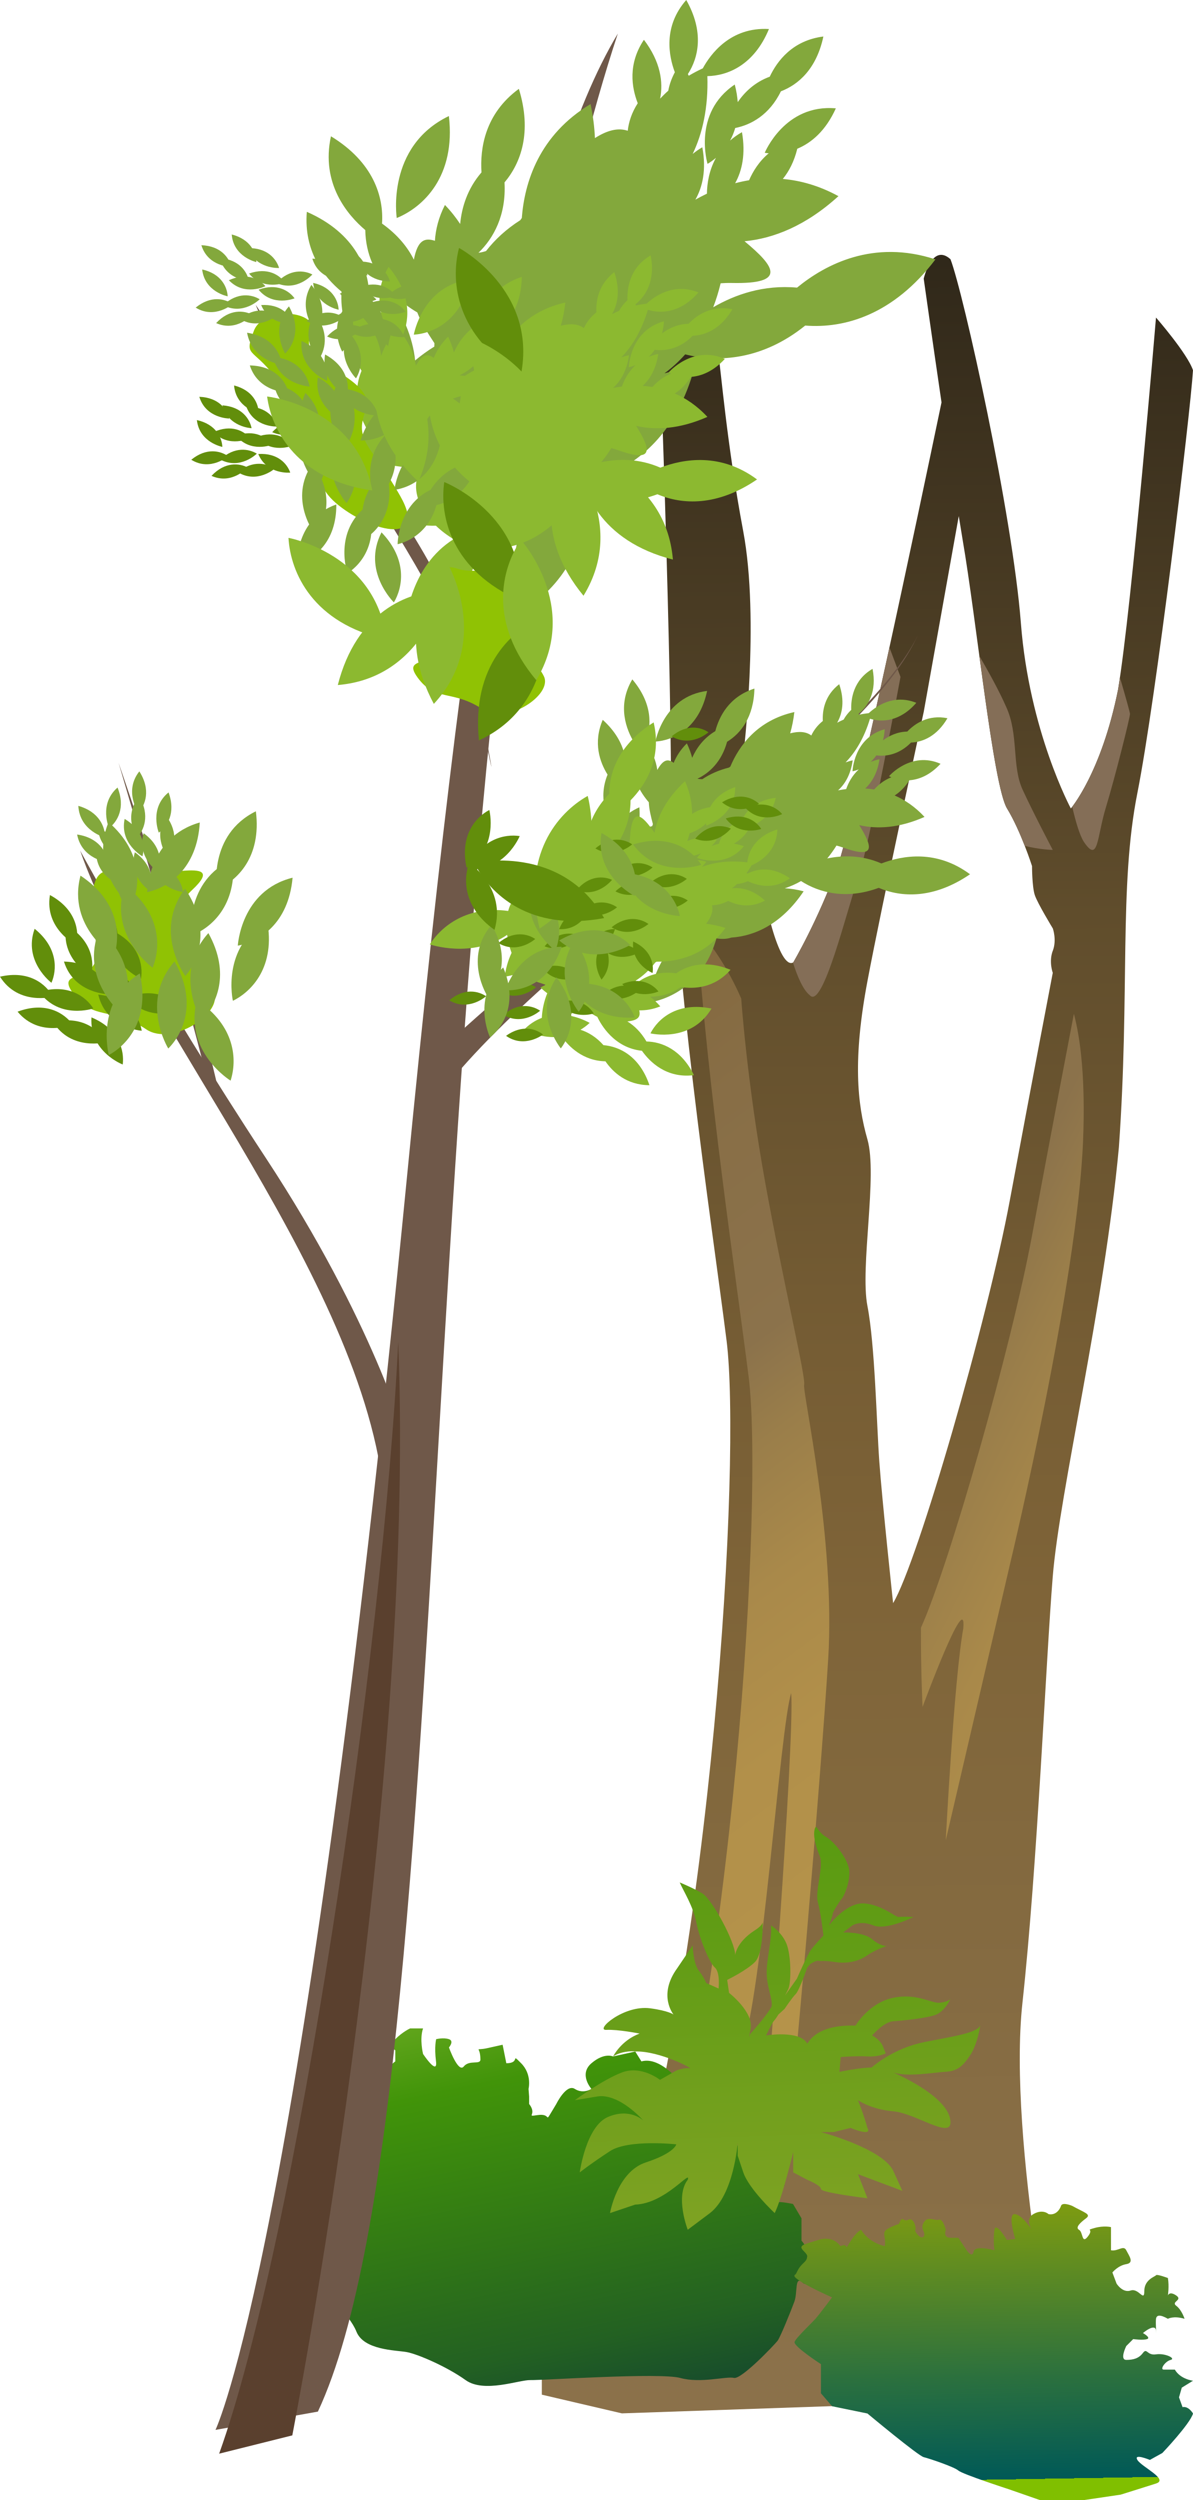 <?xml version="1.0" encoding="UTF-8"?> <svg xmlns="http://www.w3.org/2000/svg" xmlns:xlink="http://www.w3.org/1999/xlink" id="_Слой_1" viewBox="0 0 841.21 1762.56"><defs><style>.cls-1{fill:#846e57;}.cls-1,.cls-2,.cls-3,.cls-4,.cls-5,.cls-6,.cls-7,.cls-8,.cls-9,.cls-10,.cls-11,.cls-12,.cls-13{stroke-width:0px;}.cls-2{fill:url(#New_Gradient_Swatch_copy_29-2);}.cls-3{fill:#8cb930;}.cls-4{fill:#6f5849;}.cls-5{fill:#5a402e;}.cls-6{fill:url(#New_Gradient_Swatch_copy_6);}.cls-7{fill:url(#New_Gradient_Swatch_copy_14);}.cls-8{fill:url(#New_Gradient_Swatch_copy_29);}.cls-9{fill:url(#New_Gradient_Swatch_copy_19);}.cls-10{fill:#628e0b;}.cls-11{fill:#90c204;}.cls-12{fill:url(#New_Gradient_Swatch_copy_9);}.cls-13{fill:#83a83c;}</style><linearGradient id="New_Gradient_Swatch_copy_14" x1="606.34" y1="106.75" x2="618.09" y2="2032.39" gradientUnits="userSpaceOnUse"><stop offset="0" stop-color="#282217"></stop><stop offset=".1" stop-color="#3c311e"></stop><stop offset=".28" stop-color="#604d2c"></stop><stop offset=".44" stop-color="#765d34"></stop><stop offset=".53" stop-color="#7f6438"></stop><stop offset=".6" stop-color="#82683d"></stop><stop offset=".81" stop-color="#8b714a"></stop><stop offset="1" stop-color="#8e754f"></stop></linearGradient><linearGradient id="New_Gradient_Swatch_copy_29" x1="12.79" y1="556.48" x2="619.45" y2="1374.49" gradientUnits="userSpaceOnUse"><stop offset="0" stop-color="#282217"></stop><stop offset=".05" stop-color="#3c311e"></stop><stop offset=".15" stop-color="#604d2c"></stop><stop offset=".23" stop-color="#765d34"></stop><stop offset=".28" stop-color="#7f6438"></stop><stop offset=".28" stop-color="#7f6438"></stop><stop offset=".46" stop-color="#886e46"></stop><stop offset=".61" stop-color="#8b724b"></stop><stop offset=".67" stop-color="#9a7e4a"></stop><stop offset=".75" stop-color="#a9894a"></stop><stop offset=".85" stop-color="#b2904a"></stop><stop offset="1" stop-color="#b5934a"></stop></linearGradient><linearGradient id="New_Gradient_Swatch_copy_29-2" x1="171.7" y1="739.89" x2="958.39" y2="1127.36" xlink:href="#New_Gradient_Swatch_copy_29"></linearGradient><linearGradient id="New_Gradient_Swatch_copy_6" x1="331.05" y1="1265.54" x2="435.44" y2="1771.84" gradientUnits="userSpaceOnUse"><stop offset="0" stop-color="#b8d34e"></stop><stop offset=".09" stop-color="#a1c741"></stop><stop offset=".27" stop-color="#68a920"></stop><stop offset=".39" stop-color="#419409"></stop><stop offset=".62" stop-color="#2f7517"></stop><stop offset=".76" stop-color="#236122"></stop><stop offset="1" stop-color="#052c3b"></stop></linearGradient><linearGradient id="New_Gradient_Swatch_copy_19" x1="534.12" y1="1035.44" x2="575.88" y2="2272.48" gradientUnits="userSpaceOnUse"><stop offset="0" stop-color="#80bf00"></stop><stop offset="0" stop-color="#69af03"></stop><stop offset="0" stop-color="#469708"></stop><stop offset="0" stop-color="#469708"></stop><stop offset=".11" stop-color="#4d980b"></stop><stop offset=".28" stop-color="#639d16"></stop><stop offset=".48" stop-color="#87a427"></stop><stop offset=".55" stop-color="#95a72e"></stop><stop offset=".62" stop-color="#a7bc1e"></stop><stop offset=".75" stop-color="#cee900"></stop><stop offset=".99" stop-color="#acd152"></stop></linearGradient><linearGradient id="New_Gradient_Swatch_copy_9" x1="702.08" y1="1748.1" x2="698.17" y2="1509.35" gradientUnits="userSpaceOnUse"><stop offset="0" stop-color="#80bf00"></stop><stop offset="0" stop-color="#69af03"></stop><stop offset="0" stop-color="#469708"></stop><stop offset="0" stop-color="#469708"></stop><stop offset="0" stop-color="#0d8f78"></stop><stop offset="0" stop-color="#008e94"></stop><stop offset="0" stop-color="#005957"></stop><stop offset=".3" stop-color="#2b703e"></stop><stop offset=".98" stop-color="#99aa02"></stop><stop offset="1" stop-color="#9dad00"></stop></linearGradient></defs><path class="cls-7" d="M815.12,223.87s-16.97,203.58-26.76,262.31c-11.74,58.73-33.28,83.78-33.28,83.78,0,0-29.36-54.42-35.24-130.76-5.87-76.34-40.54-232.95-49.63-256.44-13.01-11.74-18.88,13.7-18.88,13.7,0,0,5.78,41.09,12.55,87.23-16.82,80.7-62.14,295.99-73.24,326.86-13.7,38.1-31.32,67.98-31.32,67.98-9.79,5.36-21.53-43.58-25.45-78.82-3.91-35.24-9.79-66.56-9.79-66.56,0,0,11.74-95.92,0-158.56-11.75-62.64-15.66-113.54-17.62-125.28-1.96-11.74-7.83-41.11-7.83-41.11,0,0,0-40.33-5.87-33.87-5.87,6.46-30.04,0-30.04,0,0,0,10.44,268.18,10.44,384.7s28.71,303.21,39.15,386.02c10.44,82.82-9.28,430.68-73.8,641.6-2.68,18.57-56.46,80.61-56.46,80.61v20.99l56.46,13.18,309.63-10.68s-37.79-181.41-27.2-278.61c10.59-97.2,16.51-240.56,21.38-300.68,4.87-60.11,36.19-190.08,46.63-302.56,7.83-109.87-.06-183.77,13.05-249.88,13.11-66.1,37.25-266.66,39.21-297.98-3.91-11.75-26.1-37.19-26.1-37.19ZM742.33,670.28c-2.91,7.74,0,15.57,0,15.57,0,0-14.65,76.34-30.31,160.52-15.66,84.17-64.72,254.48-82.27,283.84,0,0-7.77-72.43-9.73-99.83-1.96-27.4-3.05-82.22-8.37-109.62-5.33-27.41,7.28-92,0-117.45-7.29-25.45-10.33-56.77,0-111.58,10.33-54.81,39.7-189.88,39.7-189.88l24.7-138.02c.95,5.97,1.86,11.56,2.71,16.66,9.79,56.77,21.53,173.43,31.32,189.49,9.79,16.05,17.62,40.59,17.62,40.59,0,0,0,14.61,1.96,20.48,1.96,5.87,12.7,23.49,12.7,23.49,0,0,2.91,8.02,0,15.75Z"></path><path class="cls-1" d="M627.17,456.41c-15.55,71.4-30.72,138-36.53,154.14-13.7,38.1-31.32,67.98-31.32,67.98-.06.03-.13.06-.19.09,3.19,10.01,7.23,19.41,11.9,23.04,9.13,10.44,26.1-60.02,33.93-82.21,7.83-22.18,30.01-142.23,30.01-142.23l-7.81-20.81Z"></path><path class="cls-1" d="M789.69,477.61c-.45,3.12-.9,5.99-1.33,8.57-10.27,51.32-28.01,76.93-32.32,82.57,2.48,10.71,5.19,19.86,8.12,24.61,10.44,15.66,9.13-2.87,15.66-24.27,6.52-21.4,16.96-63.16,16.96-65.77,0-1.06-3.25-12.51-7.09-25.71Z"></path><path class="cls-1" d="M721.1,556.82c-7.83-16.96-2.61-39.15-11.74-58.72-4.83-11.05-12.59-25.02-18.82-35.73,6.64,49.03,13.46,97.64,19.52,107.59,4.9,8.04,9.32,18.22,12.5,26.37,10.76,2.71,19.77,2.86,19.77,2.86,0,0-13.4-25.41-21.23-42.37Z"></path><path class="cls-8" d="M567.01,976.34c1.31-5.22-14.35-70.46-27.37-142.23-13.02-71.77-16.99-130.13-16.99-130.13-9.54-22.08-21.55-38.78-31.37-50.1,7.26,111.52,28.04,248.86,36.59,316.64,10.44,82.82-9.28,430.68-73.8,641.6-1.36,9.4-15.82,29.95-29.76,47.95,13.94.73,30.04-1.9,39.62-15.03,19.57-26.81,49.59-235.47,49.59-235.47,0,0-5.22,73.08,9.3,36.15,14.52-36.93,27.24-227.96,35.07-252.11,2.61,34.57-18.24,300.79-18.24,300.79,0,0,13.02,14.35,15.63,9.13,2.61-5.22,23.49-249.23,28.71-334.05,5.22-84.82-18.27-187.9-16.96-193.12Z"></path><path class="cls-2" d="M757.22,714.72c-3.02,15.74-15.95,83.41-29.66,157.08-14.58,78.34-58.07,231.27-78.19,275.77-.12,30.42,1.15,55.81,1.15,55.81,0,0,31.32-84.82,28.71-55.3-6.52,36.04-12.35,149.26-12.35,149.26l46.47-199.65s46.44-194.36,50.35-293.6c1.7-42.98-1.68-71.23-6.48-89.37Z"></path><path class="cls-6" d="M569.19,1591.3c1.19-6.23-4.04-11.63-4.04-11.63v-15.77l-5.99-10.11s-9.56-1.99-10.9-1.08c-1.34.9,4.81-12.02,4.81-12.02,0,0,1.35-4.74-4.81-9.12-8.99-6.39-9.85,9.12-9.85,9.12l-5.22-13.68,5.22-15.2s-7.83-5.03-14.32,0c-6.5,5.02-13.08-10.24-17.89-6.33-4.8,3.91-6.94,6.33-6.94,6.33,0,0-11.74-8.94-18.27-8.94s18.27-10.1,18.27-10.1c0,0-13.05-17.3-15.4-20.1-2.35-2.8-17.51-23.3-31.58-19.38l-4.35-6.96-15.66,3.48s-6.09-3.04-15.24,4.79c-9.15,7.83,0,18.08,0,18.08,0,0-5.76,3.82-11.73,0-5.97-3.82-13.05,10.63-13.05,10.63l-3.91,6.52c-3.91,6.52,0,0-9.13,1.3-9.13,1.31,0,0-6.11-7.83v-5.22l-.42-5.41s2.61-10.25-5.22-18.08c-7.83-7.83,0,0-10.44,0l-2.61-13.05-10.44,2.33c-10.44,2.33-5.22-2.33-5.22,8.11,0,3.91-7.83,0-11.74,4.89-3.91,4.89-10.44-13.42-10.44-13.42,0,0,3.91-4.52,0-5.83-3.91-1.31-9.02,0-9.02,0,0,0-1.42,5.22-.11,15.66,1.3,10.44-9.13-5.22-9.13-5.22,0,0-2.61-10.44,0-18.03h-9.14s-5.22,2.37-10.44,7.59c-5.22,5.22,0,7.83,0,7.83v7.83s-49.59,39.15-49.59,40.94-11.74,26.92-10.44,32.79c1.31,5.87,7.83,55.46,9.13,73.73,1.31,18.27,18.27,30.01,23.49,43.06,5.22,13.05,27.4,13.05,35.23,14.38,7.83,1.34,28.71,10.41,41.76,19.79,13.05,9.38,37.84-.25,45.67,0,7.83.24,91.34-5.46,105.7-1.5,14.35,3.97,32.62-1.35,37.84-.05,5.22,1.3,28.71-23.49,30.72-26.1,2.02-2.61,9.42-20.98,11.86-27.58,2.44-6.59.1-18.72,5.77-13.56,5.67,5.16,2.11-11.65,3.3-17.88Z"></path><path class="cls-9" d="M651.33,1439.79c-21.93,4.35-36.8,17.83-36.8,17.83-8.26,0-22.62,3.04-22.62,3.04l.87-10.44s10.44-.87,18.85-.44c8.41.44,12.9-2.17,12.9-2.17l-1.74-4.35c-1.74-5.22-7.83-8.26-7.83-8.26,0,0,8.26-9.57,14.77-10,6.5-.44,24.38-2.18,30.47-4.74,6.09-2.56,10-10.92,10-10.92,0,0-2.17,2.18-7.83,2.61-5.65.44-16.09-6.96-32.64-3.48-16.98,3.48-26.51,19.57-26.51,19.57-28.27-.87-33.06,12.18-34.04,12.62-5.33-9.57-29.03-5.65-29.03-5.65,0,0,4.35-9.13,5.66-10.44,1.3-1.31,3.04-4.31,3.04-4.31l4.35-3.96s5.22-7.83,7.83-10.44c2.61-2.61,8.15-18.7,8.15-18.7l2.29-2.61s3.91-2.61,5.66-2.18c1.74.44,3.05-.43,11.74.87,8.7,1.31,16.53-.44,22.76-4.78,6.23-4.35,13.77-6.52,13.77-6.52,0,0-4.35.43-10.44-4.79-6.09-5.22-20.44-4.77-20.44-4.77l6.52-4.97s5.65-3.74,14.79,0c9.14,3.74,28.27-5.92,28.27-5.92,0,0-8.26-.44-10.29,0-2.03.44-11.89-8.7-24.5-9.57-12.61-.87-24.79,15.49-24.79,15.49,0,0,2.61-6.79,2.61-8.09s5.22-9.57,6.52-10.87c1.3-1.31,5.66-10.87,5.22-19.14-.43-8.26-10.44-20.88-16.53-24.36-6.09-3.48-6.52-9.57-7.83-5.66-1.31,4.79.44,11.74,3.48,19.14,3.05,7.39-3.48,24.79-1.3,32.62,2.18,7.83,3.91,23.49,3.91,23.49,0,0-6.09,6.52-8.7,10-2.61,3.48-10,20.44-10,20.44l-8.27,11.74,2.17-4.35c2.18-4.35,2.18-23.92-1.3-32.19-3.48-8.26-10.87-12.79-10.87-12.79.87,9.4-3.04,23.23-3.04,33.23s4.35,18.7,3.48,23.92c-3.05,6.11-15.22,19.57-15.22,19.57,0,0-1.74,6.96.44-3.91,2.17-11.74-15.22-25.23-15.22-25.23l-1.31-9.14s13.49-6.52,19.57-12.61c5.42-5.41,5.5-23.88,5.45-27.91-.21.98-1.27,2.87-5.65,5.64-13.25,8.61-13.71,17.49-13.71,17.49,0-9.57-16.53-39.58-23.05-43.5-6.53-3.91-16.09-7.83-16.09-7.83,2.61,6.09,9.53,16.78,11.74,28.27,2.21,11.5,9.14,28.27,13.05,31.75,3.91,3.48,2.61,14.79,2.61,14.79l-8.7-3.91s-1.74-4.35-5.22-8.7c-3.92-4.78-4.35-17.83-4.35-17.83l-10.87,16.09c-13.92,19.14-2.61,32.67-2.61,32.67,0,0-3.48-2.65-16.53-4.39-18.76-2.47-39.15,15.66-30.88,15.22,8.26-.44,23.49,2.61,23.49,2.61-13.05,4.78-18.7,16.09-18.7,16.09,5.22-3.48,13.05-3.91,15.66-3.48,17.4-.44,41.76,12.62,38.38,11.91-3.38-.71-9.24,1.42-9.24,1.42l-11.74,6.68s-13.05-10.44-26.82-5.22c-13.77,5.22-33.2,19.57-33.2,19.57l15.66-2.61c15.66-2.61,32.62,16.96,32.62,16.96,0,0-9.13-9.13-24.79-2.61-15.66,6.52-20.05,39.15-20.05,39.15,0,0,8.31-6.52,21.35-15.01,13.05-8.48,46.73-4.76,46.73-4.76,0,0-1.15,6.08-21.46,12.72-20.31,6.65-25.27,35.75-25.27,35.75l17.68-5.98c21.6-.76,39.73-25.34,37.12-17.51-9.14,11.74,0,35.23,0,35.23l15.66-11.74c16.96-13.05,19.57-49.59,19.57-49.59v9.13l3.94,11.74c3.94,11.74,22.15,28.71,22.15,28.71,5.22-10.44,13.05-43.06,13.05-43.06v14.35l9.89,5.22s9.68,3.91,9.68,6.52,32.77,6.53,32.77,6.53c-2.47-6.53-6.66-16.97-6.66-16.97l31.3,11.74-6.54-14.35c-7.85-15.66-50.87-27.11-50.87-27.11h9.13l11.74-2.9s15.66,6.52,11.89,0c-2.47-9.13-6.66-19.57-6.66-19.57,0,0,9.12,6.52,24.76,7.83,15.64,1.31,40.47,19.57,40.47,7.83,0-18.27-40.47-35.23-40.47-35.23,9.98,3.48,28.73,0,36.99-.44,8.26-.44,12.18-3.91,17.4-11.74,5.22-7.83,7.07-20.88,7.07-20.88-2.49,5.22-17.51,7.39-39.88,11.74Z"></path><path class="cls-12" d="M833.83,1696.98l-2.49-6.83,1.96-6.85,7.92-4.89s-8.9-.98-12.81-7.83h-7.83c-2.94,0,.98-5.87,4.89-6.85,3.91-.98-3.91-4.89-10.35-3.91-6.43.98-6.29-4.89-9.22-.98-2.94,3.91-6.85,4.89-11.74,4.89s0-9.78,0-9.78l4.89-4.89s6.85.98,9.79,0c2.94-.98-2.93-4.25-2.93-4.25,0,0,8.81-7.5,9.22-1.62.42,5.87-.42-5.87,0-8.44s2.52-3.3,8.39,0c0,0,3.91-2.32,11.74,0,0,0-1.96-6.24-5.87-9.17-3.91-2.94,4.89-3.91,0-7.25-4.89-3.33-5.87,0-5.87,0,0,0,.98-6.45,0-12.32,0,0-7.83-2.94-8.39-1.96-.56.98-8.25,2.94-8.25,11.12s-3.91-2.31-9.62-.35c-5.71,1.96-9.95-4.89-9.95-4.89l-2.94-7.83s3.91-4.89,9.79-5.87c5.87-.98,1.96-5.87,0-9.79-1.96-3.91-5.87.98-10.77,0v-16.31s-4.89-1.3-11.74.65c-6.85,1.96,0,0-4.51,5.87-4.51,5.87-3.32-2.94-6.26-4.6-2.94-1.67.98-5.18,4.89-8.12,3.92-2.94-.98-3.91-9.79-8.81,0,0-6.85-2.94-7.83,0-.98,2.94-3.92,6.85-8.81,5.83,0,0-3.91-3.88-10.71,0-4.8,2.73-2.83,7.94-1.25,10.78-2.25-3.38-7.17-10.01-11.53-10.74-5.87-.98,0,17.44,0,17.44l-5.87.81s-7.83-13.36-8.81-7.19c-.98,7.14,0,14.39,0,14.39,0,0-13.7-3.91-14.68.98-.98,4.89-4.89-.98-4.89-.98l-5.87-8.81h-5.53c-5.52,0-3.28-5.58-3.28-5.58,0,0-1.96-8.12-4.89-7.14-2.94.98-7.83-2.94-10.7,1.96-2.87,4.89,1.9,6.85,0,9.79-1.89,2.94-6.91-3.91-5.93-4.6.98-.69-.98-9.1-4.89-7.14-3.91,1.96-3.91-3.91-6.69,2.94,0,0-6.04,1.96-8.97,4.21-2.94,2.25,0,5.58-.98,11.45,0,0-10.77-1.96-16.64-11.45,0,0-2.94.69-7.83,8.52-4.89,7.83,0,0-6.85,2.94,0,0-3.91-6.85-13.7-4.89l-9.66,2.94c-9.66,2.94.86,5.87,0,9.79-.86,3.91-4.04,3.91-6.97,9.79-2.94,5.87,0,0-1.99,2.94-1.99,2.94,26.46,15.56,26.46,15.56,0,0-8.81,11.84-11.74,15.14-2.94,3.3-13.7,13.33-14.68,16.27-.98,2.94,18.59,15.66,18.59,15.66v20.55l7.88,9.13,24.91,5.11s35.72,29.8,39.7,30.78c3.97.98,21.47,6.85,24.4,9.43,2.94,2.58,35.23,13.07,35.23,13.07l22.51,7.83h30.34l26.42-3.91s15.66-4.89,24.88-7.83c9.22-2.93-10.2-11.74-13.14-16.64-2.94-4.89,8.81,0,8.81,0l8.81-4.89s19.57-20.55,21.62-27.84c0,0-3.14-5.43-7.39-4.47Z"></path><path class="cls-4" d="M224.16,1700.19c110.91-237.3,55.89-1205.41,211.51-1676.57-62.76,104.89-102.31,330.16-148.74,806.47-73.79,757.02-134.99,882.99-134.99,882.99l72.22-12.9Z"></path><path class="cls-4" d="M271.45,1063.95c-8.6-154.76-171.96-340.47-214.94-464.28,0,0,54.68,100.73,130.95,216.73,76.26,116,98.62,198.54,98.62,198.54l-14.62,49.01Z"></path><path class="cls-4" d="M311.81,769.42c88.6-112.14,300.11-236.81,336.22-323.65,0,0-18.92,51.59-132.41,129.83s-204.63,164.22-204.63,164.22l.81,29.61Z"></path><path class="cls-4" d="M143.34,750.13c-21.49-83.4-59.75-212.37-59.75-212.37,0,0,53.74,154.33,70.07,229.56l-10.32-17.2Z"></path><path class="cls-4" d="M339.59,503.16c-15.48-81.25-144.44-246.97-159.27-288.24,0,0,63.19,94.79,94.79,137.99,31.6,43.2,67.71,122.52,67.71,122.52l-3.22,32.24s15.48,76.74,0-4.51Z"></path><path class="cls-5" d="M280.8,945.76c-10.21,216.64-72.11,633.2-126.28,784.09l51.59-12.9s87.48-448.75,74.69-771.19Z"></path><path class="cls-13" d="M279.75,153.7c18.49-7.55,41.75-29.14,36.77-71.89-44.52,21.44-36.77,71.89-36.77,71.89Z"></path><path class="cls-13" d="M413.97,340.37c6.07-1.02,11.34-3.01,15.3-6.04,24.08-9.88,48.46-31.78,60.26-74.59-7.58.48-14.56,1.71-21.03,3.47,5.11-3.73,10.02-8.19,14.65-13.39,23.31,5.92,54.5,3.97,84.62-20.3,27.57,2.2,62.11-7.48,91.83-46.65-43.8-14.33-77.65,3.53-97.6,19.91-23.66-2.15-43.73,4.9-59.09,13.84,2.01-5.24,3.76-10.87,5.23-16.91,2.56-.18,5.2-.27,7.98-.21,39.1.83,30.26-11.7,8.87-29.42,20.4-1.94,43.17-10.83,66.21-31.79-13.65-7.45-26.84-11.05-39.22-12.13,4.38-5.37,8.01-12.35,10.21-21.3,10.02-4.16,20.07-12.7,27.18-28.47-36.04-3.26-50.14,31.35-50.14,31.35.9.14,1.84.25,2.81.33-6.84,5.72-11.15,12.78-13.85,19-3.38.55-6.66,1.27-9.82,2.11,4.89-8.82,7.48-20.65,4.81-35.99-3.23,1.79-5.95,3.81-8.41,5.93,1.48-2.68,2.71-5.65,3.66-8.89,11.2-2.18,24.19-9.34,32.2-25.86,12.27-4.64,25.13-15.8,29.95-38.63-21.71,2.73-32.59,17.25-37.82,28.33-10.6,3.87-17.79,10.97-22.57,17.92-.29-3.89-.94-7.99-2.1-12.39-30.04,20.17-19.18,55.93-19.18,55.93,1.96-1.15,3.96-2.59,5.93-4.26-4.96,8.94-6.29,18.31-6.38,25.27-2.89,1.37-5.61,2.8-8.14,4.23,5.11-8.97,7.84-21.11,4.9-36.94-2.55,1.45-4.75,3.05-6.8,4.71,6.96-14.53,11.06-32.67,10.36-54.87,14.22-.26,32.88-7.66,43.42-33.21-27.33-1.6-41.4,18.05-46.64,27.72-3.5,1.63-6.82,3.37-9.91,5.23-.18-.4-.41-.81-.6-1.21,7.52-11.58,11.55-29.82-1.16-52.2-16.53,18.78-12.25,39.77-8.04,50.94-2.36,4.4-3.85,8.76-4.64,13.01-2.05,1.81-3.93,3.69-5.75,5.6,2.32-11.52.38-25.97-11.42-41.51-11.3,16.94-8.75,33.5-4.35,44.74-4.22,6.52-6.34,13.14-7.07,19.41-6.91-2.37-14.71-.23-23.12,5.17-.33-7.53-1.29-15.51-3.09-24-36.31,21.82-46.54,55.09-48.48,80.36-.37.51-.74,1.03-1.12,1.54-9.98,6.34-17.89,13.77-24.09,21.72-1.81.61-3.59,1.02-5.34,1.23,10.71-10.29,19.65-26.65,18.37-49.61,11.57-13.69,19.51-35.53,10.11-65.97-24.11,17.67-27.44,42.21-26.35,58.9-10.08,11.66-13.95,24.89-15.04,36.37-2.93-4.44-6.42-8.92-10.73-13.4-4.52,8.85-6.57,17.32-7.08,25.26-7.01-2.25-12.14-.82-14.83,13.31-4.43-8.91-11.58-17.71-22.45-25.46,1.29-18.82-6-43.25-36.02-61.54-7.27,33.38,11.77,55.59,24.21,66.13.53,34.45,28.04,53.09,36.66,58.05,2.96,7.69,7.31,14.42,12.1,21.71-.05.8-.06,1.59-.07,2.38-4.98,3.05-9.49,6.38-13.55,9.78-.78-7.74-2.82-16.13-6.66-25.2-3.75,3.37-6.75,6.91-9.37,10.49-2.23-9.8-7.21-20.08-16.33-29.68.12-19.44-9.38-45.2-44-60.4-2.25,27.71,11.79,45.78,24.49,56.29-1.88,27.76,14.46,46.59,25.53,55.99-5.74,24.55,4.54,46.62,4.54,46.62,5.91-4.7,11.9-11.53,16.18-20.33,9.57.37,19.97-.75,30.63-4.04,3.44,5.61,6.33,8.91,6.33,8.91,1.31-1.88,2.56-3.98,3.73-6.23.81,2.95,1.58,6.01,2.26,9.29,1.58,7.64,5.59,14.45,11.13,20.35-5.76,12.15-7.8,21.23-7.8,21.23,9.04-.13,19.35-1.83,29.83-5.69,6.86,3.26,14.2,5.72,21.52,7.32-33.16,40.48-19.85,93.38-19.85,93.38,23.77-12.45,51.53-41.81,49.14-92.08Z"></path><path class="cls-3" d="M291.78,235.95c13.74-.9,33.67-9.94,39.75-38.98-33.8,4.3-39.75,38.98-39.75,38.98Z"></path><path class="cls-3" d="M338.77,387.34c4.19.66,8.07.51,11.32-.61,17.9-1.2,38.63-10.19,55.7-35.61-5.06-1.34-9.89-2.07-14.51-2.33,4.15-1.32,8.35-3.17,12.51-5.56,13.95,8.97,34.78,14.5,59.77,5.22,17.55,7.46,42.25,8.68,70.24-10.44-25.51-18.95-51.55-14.66-68.18-8.31-15-6.57-29.67-6.35-41.67-3.86,2.46-2.99,4.83-6.28,7.11-9.92,1.71.44,3.46.96,5.26,1.61,25.39,9.09,22.34-1.04,12.23-17.3,13.77,3.19,30.6,2.35,50.25-6.32-7.3-7.86-15.14-13.09-23-16.5,4.04-2.56,7.94-6.33,11.33-11.7,7.46-.53,15.9-3.92,23.99-12.68-22.86-10.01-39.64,9.55-39.64,9.55.56.29,1.15.56,1.76.83-5.73,2.25-10.09,5.92-13.21,9.4-2.33-.38-4.63-.62-6.88-.77,5.12-4.7,9.4-11.87,11.01-22.48-2.5.46-4.72,1.19-6.8,2.04,1.55-1.43,3.01-3.1,4.34-5.02,7.8,1.02,17.86-.82,26.71-9.87,9.04-.35,19.89-4.84,28.02-18.72-14.8-2.96-25.08,4.16-30.92,10.26-7.78.22-14.03,3.28-18.68,6.79.66-2.6,1.14-5.43,1.34-8.56-24.06,6.63-24.77,32.39-24.77,32.39,1.53-.32,3.16-.83,4.81-1.49-5.2,4.77-8.11,10.6-9.69,15.13-2.19.27-4.28.6-6.25.99,5.3-4.75,9.74-12.09,11.28-23.09-1.98.39-3.77.96-5.48,1.6,7.72-7.98,14.37-18.95,18.76-33.62,9.36,2.94,23.18,2.18,35.65-12.23-17.52-7.02-31.02,2.76-36.56,7.94-2.64.3-5.2.71-7.63,1.25-.03-.3-.09-.62-.13-.92,7.45-5.93,14.07-16.98,10.65-34.39-14.91,8.67-16.7,23.33-16.39,31.56-2.5,2.36-4.43,4.89-5.88,7.49-1.73.74-3.38,1.55-4.98,2.4,4.03-7.03,5.92-16.9,1.6-29.64-11.09,8.61-13.04,19.99-12.62,28.31-4.19,3.34-7.02,7.21-8.86,11.15-4-3.06-9.57-3.37-16.25-1.67,1.43-5,2.55-10.42,3.23-16.37-28.51,6.34-42.47,25.85-49.26,41.96-.35.25-.71.51-1.07.76-7.91,1.96-14.71,5.1-20.5,8.94-1.32,0-2.57-.12-3.76-.37,9.25-4.39,18.67-13.13,22.85-28.43,10.56-6.42,20.53-18.97,21.03-40.93-19.62,6.28-27.17,21.61-30.1,32.76-9.14,5.42-14.57,13.23-17.78,20.5-.94-3.55-2.25-7.24-4.09-11.1-4.89,4.8-8.08,9.89-10.15,14.97-4.09-3-7.76-3.19-12.61,5.47-.95-6.8-3.7-14.11-9.12-21.55,4.96-12.02,5.53-29.6-10.11-48.11-12.05,20.24-4.45,38.93,1.38,48.54-7.18,22.65,6.74,40.84,11.29,45.98.26,5.67,1.63,11.03,3.17,16.84-.21.52-.38,1.03-.57,1.54-3.93.91-7.6,2.1-11,3.43,1.18-5.23,1.68-11.16,1.15-17.93-3.19,1.39-5.92,3.04-8.42,4.81.68-6.9-.33-14.7-4.2-22.98,4.33-12.69,3.74-31.61-15.58-49.12-7.53,17.63-2.3,32.51,3.72,42.16-7.3,17.74-.72,33.63,4.46,42.2-9.12,14.8-7.22,31.48-7.22,31.48,4.89-1.78,10.3-4.94,15.02-9.76,6.18,2.34,13.22,3.87,20.91,4.05,1.02,4.42,2.19,7.21,2.19,7.21,1.27-.95,2.55-2.04,3.8-3.26-.12,2.1-.28,4.27-.56,6.57-.64,5.34.5,10.67,2.83,15.74-6.42,6.69-9.74,12.18-9.74,12.18,5.94,1.89,13.05,3.03,20.75,2.8,3.77,3.63,8.04,6.85,12.47,9.49-30.53,19.23-33.38,56.73-33.38,56.73,18.27-2.95,42.84-16.08,52.25-49.48Z"></path><path class="cls-13" d="M462.17,522.81c12.59-.82,30.86-9.11,36.43-35.72-30.98,3.94-36.43,35.72-36.43,35.72Z"></path><path class="cls-13" d="M505.23,661.57c3.84.6,7.4.46,10.38-.56,16.41-1.1,35.41-9.34,51.05-32.64-4.64-1.23-9.07-1.89-13.3-2.13,3.81-1.21,7.65-2.9,11.46-5.09,12.78,8.22,31.87,13.29,54.78,4.78,16.08,6.84,38.72,7.95,64.38-9.57-23.38-17.36-47.25-13.44-62.48-7.61-13.75-6.03-27.19-5.82-38.19-3.54,2.25-2.74,4.43-5.76,6.52-9.09,1.57.41,3.17.88,4.82,1.47,23.27,8.33,20.48-.95,11.21-15.86,12.62,2.92,28.04,2.15,46.05-5.8-6.69-7.2-13.87-12-21.08-15.12,3.7-2.35,7.27-5.8,10.38-10.72,6.84-.48,14.57-3.59,21.99-11.62-20.95-9.17-36.33,8.75-36.33,8.75.51.26,1.05.52,1.62.76-5.25,2.06-9.25,5.43-12.11,8.61-2.14-.34-4.24-.57-6.31-.7,4.7-4.31,8.62-10.88,10.09-20.61-2.29.42-4.33,1.09-6.23,1.87,1.42-1.31,2.76-2.85,3.98-4.6,7.15.93,16.37-.76,24.48-9.05,8.29-.32,18.23-4.43,25.68-17.15-13.56-2.71-22.99,3.82-28.34,9.4-7.13.2-12.86,3.01-17.12,6.22.6-2.39,1.04-4.98,1.22-7.85-22.05,6.07-22.7,29.68-22.7,29.68,1.4-.3,2.89-.76,4.4-1.36-4.76,4.37-7.44,9.71-8.88,13.87-2.01.24-3.92.55-5.73.9,4.86-4.35,8.93-11.08,10.33-21.16-1.82.36-3.46.88-5.02,1.46,7.08-7.31,13.17-17.37,17.2-30.81,8.58,2.69,21.24,1.99,32.68-11.21-16.06-6.43-28.43,2.53-33.51,7.27-2.42.28-4.76.65-6.99,1.15-.03-.27-.09-.57-.12-.85,6.83-5.44,12.89-15.56,9.76-31.52-13.67,7.95-15.31,21.38-15.02,28.92-2.29,2.16-4.06,4.48-5.38,6.87-1.59.68-3.1,1.42-4.56,2.2,3.7-6.44,5.43-15.49,1.46-27.17-10.16,7.89-11.95,18.32-11.57,25.95-3.84,3.06-6.43,6.61-8.12,10.22-3.66-2.81-8.77-3.09-14.9-1.53,1.31-4.58,2.33-9.55,2.96-15-26.13,5.81-38.93,23.69-45.15,38.45-.32.23-.65.47-.98.7-7.25,1.8-13.48,4.67-18.79,8.19-1.21,0-2.36-.11-3.45-.33,8.48-4.02,17.11-12.03,20.94-26.06,9.67-5.89,18.81-17.39,19.27-37.51-17.99,5.76-24.9,19.81-27.59,30.03-8.37,4.97-13.35,12.13-16.3,18.79-.86-3.25-2.06-6.63-3.74-10.18-4.48,4.4-7.41,9.07-9.3,13.72-3.75-2.75-7.11-2.92-11.55,5.01-.87-6.23-3.39-12.94-8.36-19.75,4.54-11.02,5.07-27.13-9.26-44.1-11.04,18.55-4.08,35.68,1.27,44.49-6.58,20.76,6.17,37.43,10.35,42.14.24,5.2,1.49,10.11,2.9,15.44-.19.47-.35.94-.52,1.41-3.6.83-6.96,1.93-10.08,3.15,1.08-4.8,1.54-10.23,1.06-16.44-2.92,1.27-5.43,2.79-7.71,4.41.63-6.32-.3-13.48-3.85-21.06,3.96-11.63,3.43-28.97-14.28-45.02-6.9,16.16-2.11,29.8,3.41,38.64-6.69,16.26-.66,30.82,4.09,38.67-8.35,13.56-6.61,28.85-6.61,28.85,4.48-1.63,9.44-4.52,13.77-8.95,5.66,2.14,12.12,3.55,19.16,3.71.94,4.05,2.01,6.61,2.01,6.61,1.16-.87,2.33-1.87,3.48-2.98-.11,1.93-.26,3.92-.51,6.02-.58,4.9.46,9.78,2.59,14.43-5.89,6.13-8.93,11.16-8.93,11.16,5.44,1.73,11.96,2.78,19.02,2.56,3.46,3.33,7.36,6.27,11.43,8.69-27.98,17.63-30.6,51.99-30.6,51.99,16.74-2.7,39.26-14.74,47.89-45.35Z"></path><path class="cls-3" d="M458.64,728.52c5.25-10.22,18.79-22.48,43.05-17.49-14.52,24.45-43.05,17.49-43.05,17.49Z"></path><path class="cls-3" d="M358.34,642.24c.89-3.43,2.29-6.35,4.23-8.47,6.87-13.31,20.64-26.19,45.77-30.82-.66,4.32-1.71,8.26-3.04,11.88,2.39-2.74,5.2-5.34,8.41-7.73-2.23-13.66.45-31.44,15.86-47.5.12-15.91,7.39-35.23,31.33-50.31,6.03,25.83-5.9,44.34-16.29,54.96.05,13.67-4.99,24.83-10.89,33.19,3.1-.89,6.42-1.61,9.96-2.15.23-1.46.41-2.97.52-4.56,1.48-22.45,8.22-16.76,17.31-3.61,2.13-11.6,8.37-24.21,21.53-36.37,3.59,8.2,4.99,15.94,4.99,23.09,3.3-2.24,7.48-3.97,12.72-4.79,2.88-5.53,8.28-10.87,17.68-14.16.07,20.82-20.48,27.17-20.48,27.17-.03-.53-.05-1.07-.05-1.63-3.62,3.64-7.89,5.76-11.58,6.99-.49,1.91-1.06,3.75-1.7,5.52,5.3-2.36,12.21-3.26,20.87-.96-1.18,1.76-2.48,3.22-3.82,4.53,1.61-.71,3.38-1.27,5.28-1.65,1.81-6.31,6.57-13.4,16.43-17.17,3.27-6.81,10.31-13.62,23.64-15.24-2.65,12.31-11.52,17.82-18.13,20.27-2.75,5.88-7.18,9.65-11.4,12.04,2.21.36,4.54.94,7,1.82-13.07,16.22-33.02,8.2-33.02,8.2.76-1.07,1.68-2.14,2.74-3.18-5.38,2.4-10.81,2.69-14.8,2.39-.93,1.59-1.88,3.08-2.83,4.46,5.4-2.48,12.49-3.44,21.42-.96-.96,1.39-1.99,2.57-3.04,3.67,8.68-3.26,19.28-4.71,31.97-3.2.86-8.14,6.03-18.47,21.21-23.23-.45,15.75-12.42,22.83-18.22,25.35-1.11,1.92-2.27,3.74-3.49,5.42.22.12.44.28.66.41,7.02-3.73,17.67-5.13,29.87,3.27-11.59,8.54-23.41,5.04-29.61,2.06-2.64,1.13-5.22,1.77-7.69,2.01-1.14,1.08-2.31,2.07-3.5,3.01,6.72-.75,14.91,1.08,23.22,8.62-10.27,5.63-19.64,3.34-25.87.26-3.95,2.1-7.85,2.98-11.48,3.08,1.01,4.08-.6,8.45-4.12,13,4.3.56,8.83,1.52,13.6,2.97-14.32,19.72-33.9,23.93-48.49,23.78-.31.19-.63.37-.94.56-4.13,5.41-8.79,9.57-13.66,12.72-.44,1.01-.76,2.01-.97,3,6.43-5.62,16.26-9.93,29.36-8.05,8.42-5.95,21.34-9.41,38.32-2.5-11.33,12.94-25.57,13.62-35.09,12.16-7.19,5.2-14.97,6.76-21.6,6.81,2.4,1.9,4.79,4.13,7.14,6.82-5.3,2.15-10.26,2.9-14.83,2.8.94,4.13-.14,7-8.37,7.83,4.89,2.98,9.58,7.52,13.47,14.14,10.85.2,24.5,5.6,33.48,23.72-19.5,2.5-31.28-9.52-36.7-17.18-19.72-2.03-29.03-18.73-31.45-23.92-4.26-2.08-7.9-4.91-11.84-8.02-.46-.01-.91-.05-1.37-.08-2,2.7-4.13,5.12-6.28,7.28,4.4.83,9.11,2.42,14.11,5.08-2.12,1.98-4.3,3.52-6.48,4.85,5.51,1.77,11.15,5.14,16.2,10.85,11.15.9,25.44,7.64,32.43,28.24-16-.1-25.66-9.04-31.05-16.85-16.01-.31-25.99-10.62-30.82-17.43-14.36,2.06-26.5-4.93-26.5-4.93,2.99-3.15,7.2-6.25,12.46-8.26.26-5.51,1.43-11.41,3.84-17.36-3.04-2.25-4.79-4.08-4.79-4.08,1.15-.66,2.41-1.27,3.76-1.83-1.65-.61-3.37-1.2-5.21-1.76-4.3-1.29-8.01-3.93-11.11-7.4-7.25,2.7-12.56,3.41-12.56,3.41.53-5.17,2.01-11,4.75-16.81-1.53-4.09-2.57-8.43-3.12-12.7-24.87,16.98-54.52,6.71-54.52,6.71,8.33-13.01,26.55-27.45,55.24-23.57Z"></path><path class="cls-11" d="M103.12,725.69c-24.12-16.23-37.16-5.69-51.45-25.18-14.29-19.5,20.96-4.06,16.2-34.93-4.76-30.87-5.72-57.67,15.24-50.36,20.96,7.31,80.99-14.62,52.4,12.18-28.58,26.81,8.57,57.67,15.24,72.3,6.67,14.62-29.54,38.18-47.64,25.99Z"></path><path class="cls-11" d="M340.74,500.33c-21.69-14.6-33.42-5.11-46.27-22.65-12.85-17.53,18.85-3.65,14.57-31.41-4.28-27.76-5.14-51.87,13.71-45.29,18.85,6.57,72.83-13.15,47.13,10.96-25.71,24.11,7.71,51.87,13.71,65.02,6,13.15-26.56,34.34-42.84,23.38Z"></path><path class="cls-10" d="M27.67,699.26c20.36-6.09,32.86,3.37,38.12,11.71,0,0-23.87,8.1-38.12-11.71Z"></path><path class="cls-10" d="M0,688.56c20.71-4.79,32.58,5.44,37.3,14.1,0,0-24.33,6.57-37.3-14.1Z"></path><path class="cls-10" d="M37.41,720.5c20.72-4.71,32.56,5.57,37.24,14.24,0,0-24.36,6.48-37.24-14.24Z"></path><path class="cls-10" d="M69.29,701.18c21.14,2.22,29.02,15.77,30.66,25.5,0,0-25.14-1.72-30.66-25.5Z"></path><path class="cls-10" d="M64.49,717.26c19.61,8.2,23.27,23.44,22.05,33.22,0,0-23.59-8.87-22.05-33.22Z"></path><path class="cls-10" d="M89.61,703.17c19.87-7.55,33.02.98,38.87,8.92,0,0-23.22,9.81-38.87-8.92Z"></path><path class="cls-10" d="M12.39,713.24c19.88-7.5,33.01,1.06,38.84,9.01,0,0-23.24,9.75-38.84-9.01Z"></path><path class="cls-10" d="M35.21,631c18.69,10.13,20.8,25.66,18.6,35.27,0,0-22.58-11.19-18.6-35.27Z"></path><path class="cls-10" d="M67.78,681.05c21.11,2.47,28.84,16.11,30.36,25.85,0,0-25.12-2.02-30.36-25.85Z"></path><path class="cls-10" d="M45.09,677.89c21.24.65,30.12,13.57,32.47,23.14,0,0-25.2.15-32.47-23.14Z"></path><path class="cls-10" d="M69.64,635.04c16.09,13.88,14.84,29.51,10.64,38.43,0,0-19.67-15.76-10.64-38.43Z"></path><path class="cls-10" d="M24.43,654.8c16.52,13.37,15.77,29.02,11.85,38.07,0,0-20.16-15.13-11.85-38.07Z"></path><path class="cls-10" d="M46.88,652.21c18.29,10.82,19.82,26.42,17.26,35.95,0,0-22.14-12.04-17.26-35.95Z"></path><path class="cls-10" d="M78.73,655.91c19.27,8.97,22.32,24.35,20.71,34.07,0,0-23.22-9.8-20.71-34.07Z"></path><path class="cls-13" d="M69.14,584.82c15.2,3.35,19.83,13.85,20.23,21.06,0,0-18.16-3.31-20.23-21.06Z"></path><path class="cls-13" d="M55.23,568.13c14.96,4.3,18.92,15.07,18.86,22.3,0,0-17.91-4.45-18.86-22.3Z"></path><path class="cls-13" d="M67.81,601.88c14.94,4.36,18.86,15.15,18.77,22.37,0,0-17.9-4.52-18.77-22.37Z"></path><path class="cls-13" d="M95.09,600.86c12.74,8.95,12.96,20.42,10.55,27.23,0,0-15.48-10.05-10.55-27.23Z"></path><path class="cls-13" d="M86.29,609.44c9.63,12.22,6.56,23.28,2.29,29.11,0,0-11.94-14.07-2.29-29.11Z"></path><path class="cls-13" d="M107.38,609.36c15.4,2.24,20.78,12.38,21.7,19.54,0,0-18.35-1.99-21.7-19.54Z"></path><path class="cls-13" d="M54.38,588.33c15.4,2.27,20.75,12.43,21.65,19.59,0,0-18.35-2.03-21.65-19.59Z"></path><path class="cls-13" d="M98.25,543.81c8.36,13.13,4.19,23.82-.64,29.19,0,0-10.47-15.2.64-29.19Z"></path><path class="cls-13" d="M101.29,587.44c12.63,9.09,12.73,20.57,10.23,27.35,0,0-15.36-10.23-10.23-27.35Z"></path><path class="cls-13" d="M87.89,577.34c13.37,7.97,14.45,19.4,12.55,26.37,0,0-16.19-8.87-12.55-26.37Z"></path><path class="cls-13" d="M118.85,558.64c5.36,14.61-1,24.17-6.87,28.38,0,0-6.98-17.09,6.87-28.38Z"></path><path class="cls-13" d="M82.88,555.21c5.82,14.43-.23,24.19-5.96,28.59,0,0-7.52-16.86,5.96-28.59Z"></path><path class="cls-13" d="M98.17,561.54c7.86,13.44,3.28,23.96-1.74,29.15,0,0-9.89-15.58,1.74-29.15Z"></path><path class="cls-13" d="M117.24,575.24c9.14,12.6,5.62,23.53,1.13,29.18,0,0-11.37-14.54-1.13-29.18Z"></path><path class="cls-13" d="M88.03,623.91c25.95,20.06,25.32,44.24,19.59,58.34,0,0-31.62-22.65-19.59-58.34Z"></path><path class="cls-13" d="M76.56,579.59c24.63,21.66,22.48,45.75,15.87,59.46,0,0-30.13-24.6-15.87-59.46Z"></path><path class="cls-13" d="M70.15,655.23c24.55,21.75,22.3,45.84,15.63,59.52,0,0-30.03-24.72-15.63-59.52Z"></path><path class="cls-13" d="M123.06,677.83c16.22,28.51,6.32,50.58-4.4,61.38,0,0-20.45-33.08,4.4-61.38Z"></path><path class="cls-13" d="M98.57,686.27c7.35,31.96-8.46,50.27-21.83,57.53,0,0-10.1-37.56,21.83-57.53Z"></path><path class="cls-13" d="M138.82,705.1c27.34,18.12,28.46,42.29,23.77,56.76,0,0-33.18-20.3-23.77-56.76Z"></path><path class="cls-13" d="M56.76,617.32c27.29,18.19,28.36,42.36,23.63,56.82,0,0-33.13-20.38-23.63-56.82Z"></path><path class="cls-13" d="M180.42,571.96c4.11,32.54-13.47,49.16-27.5,55.05,0,0-6.27-38.39,27.5-55.05Z"></path><path class="cls-13" d="M146.94,657.84c15.89,28.69,5.74,50.65-5.11,61.32,0,0-20.07-33.32,5.11-61.32Z"></path><path class="cls-13" d="M130.49,626.54c18.3,27.22,10.07,49.97.18,61.54,0,0-22.86-31.47-.18-61.54Z"></path><path class="cls-13" d="M206.31,618.78c-2.94,32.67-23.66,45.15-38.63,47.91,0,0,2.07-38.84,38.63-47.91Z"></path><path class="cls-13" d="M140.87,579.86c-1.9,32.74-22.21,45.88-37.09,49.11,0,0,.84-38.89,37.09-49.11Z"></path><path class="cls-13" d="M164.31,605.69c2.88,32.67-15.31,48.62-29.56,53.97,0,0-4.82-38.6,29.56-53.97Z"></path><path class="cls-13" d="M188.32,648.95c6.07,32.23-10.46,49.89-24.11,56.62,0,0-8.59-37.94,24.11-56.62Z"></path><path class="cls-11" d="M193.6,265.31c33.19,43.4,20.63,69.79,43.09,89.21,22.45,19.42,66.15,31.56,45.52-4.85-20.63-36.41-32.77-38.23-24.28-60.69,8.5-22.45-49.16-33.38-38.84-51.58,10.32-18.21-32.77-23.06-40.05-4.25-7.28,18.81-1.21,11.53,14.56,32.16Z"></path><path class="cls-13" d="M192.38,251.53c17.72,1.63,24.47,12.88,25.95,21.01,0,0-21.07-1.17-25.95-21.01Z"></path><path class="cls-13" d="M174.22,234.57c17.58,2.75,23.61,14.4,24.57,22.6,0,0-20.96-2.49-24.57-22.6Z"></path><path class="cls-13" d="M193.3,271.07c17.57,2.81,23.55,14.5,24.48,22.7,0,0-20.95-2.58-24.48-22.7Z"></path><path class="cls-13" d="M224.11,266.02c15.73,8.33,17.62,21.32,15.85,29.39,0,0-19-9.19-15.85-29.39Z"></path><path class="cls-13" d="M215.35,277.01c12.67,12.5,10.76,25.48,6.75,32.7,0,0-15.56-14.26-6.75-32.7Z"></path><path class="cls-13" d="M239.27,273.92c17.79.34,25.34,11.08,27.41,19.07,0,0-21.1.37-27.41-19.07Z"></path><path class="cls-13" d="M176.14,257.62c17.79.38,25.32,11.14,27.36,19.14,0,0-21.1.31-27.36-19.14Z"></path><path class="cls-13" d="M219.55,200.85c11.35,13.7,8.15,26.43,3.43,33.21,0,0-14.05-15.75-3.43-33.21Z"></path><path class="cls-13" d="M229.23,249.91c15.63,8.51,17.37,21.52,15.51,29.57,0,0-18.89-9.41-15.51-29.57Z"></path><path class="cls-13" d="M212.58,240.37c16.3,7.14,19.16,19.95,18,28.12,0,0-19.63-7.76-18-28.12Z"></path><path class="cls-13" d="M245.04,214.74c8.16,15.81,2.31,27.56-3.74,33.18,0,0-10.36-18.39,3.74-33.18Z"></path><path class="cls-13" d="M203.75,215.97c8.66,15.55,3.18,27.47-2.69,33.28,0,0-10.94-18.05,2.69-33.28Z"></path><path class="cls-13" d="M222,220.98c10.83,14.12,7.14,26.72,2.18,33.32,0,0-13.44-16.27-2.18-33.32Z"></path><path class="cls-13" d="M245.59,233.8c12.16,12.99,9.74,25.89,5.44,32.94,0,0-14.98-14.87-5.44-32.94Z"></path><path class="cls-13" d="M157.33,215.14c10.2-9.47,20.27-7.53,25.77-4.15,0,0-11.67,11.66-25.77,4.15Z"></path><path class="cls-13" d="M137.98,216.87c10.77-8.81,20.71-6.23,25.98-2.51,0,0-12.39,10.9-25.98,2.51Z"></path><path class="cls-13" d="M169.19,224.8c10.81-8.76,20.73-6.15,25.99-2.41,0,0-12.43,10.85-25.99,2.41Z"></path><path class="cls-13" d="M182.33,204.23c13.06-4.81,21.61.87,25.38,6.1,0,0-15.27,6.26-25.38-6.1Z"></path><path class="cls-13" d="M184.16,215.06c13.89-.86,20.45,7.03,22.56,13.13,0,0-16.42,1.62-22.56-13.13Z"></path><path class="cls-13" d="M194.84,199.52c9.48-10.18,19.67-8.98,25.41-6.01,0,0-10.8,12.48-25.41,6.01Z"></path><path class="cls-13" d="M152.4,227.78c9.51-10.16,19.7-8.93,25.42-5.94,0,0-10.83,12.45-25.42,5.94Z"></path><path class="cls-13" d="M142,172.87c13.9.54,19.64,9.05,21.13,15.33,0,0-16.5-.04-21.13-15.33Z"></path><path class="cls-13" d="M175.62,192.85c13.11-4.66,21.6,1.12,25.31,6.4,0,0-15.34,6.09-25.31-6.4Z"></path><path class="cls-13" d="M161.38,197.56c12.66-5.77,21.61-.75,25.77,4.2,0,0-14.76,7.38-25.77-4.2Z"></path><path class="cls-13" d="M163.39,165.29c13.47,3.5,17.25,13.04,17.37,19.49,0,0-16.11-3.56-17.37-19.49Z"></path><path class="cls-13" d="M142.56,189.97c13.57,3.07,17.66,12.48,17.98,18.93,0,0-16.22-3.05-17.98-18.93Z"></path><path class="cls-13" d="M155,181.96c13.87,1.06,19.29,9.78,20.54,16.12,0,0-16.49-.66-20.54-16.12Z"></path><path class="cls-13" d="M174.77,174.91c13.91-.3,20.15,7.84,22.02,14.02,0,0-16.47.96-22.02-14.02Z"></path><path class="cls-13" d="M235.57,224.6c10.2-9.47,20.27-7.53,25.77-4.15,0,0-11.67,11.66-25.77,4.15Z"></path><path class="cls-13" d="M216.22,226.33c10.77-8.81,20.71-6.23,25.98-2.51,0,0-12.39,10.9-25.98,2.51Z"></path><path class="cls-13" d="M247.43,234.26c10.81-8.76,20.73-6.15,25.99-2.41,0,0-12.43,10.85-25.99,2.41Z"></path><path class="cls-13" d="M260.57,213.69c13.06-4.81,21.61.87,25.38,6.1,0,0-15.27,6.26-25.38-6.1Z"></path><path class="cls-13" d="M262.4,224.52c13.89-.86,20.45,7.03,22.56,13.13,0,0-16.42,1.62-22.56-13.13Z"></path><path class="cls-13" d="M273.08,208.98c9.48-10.18,19.67-8.98,25.41-6.01,0,0-10.8,12.48-25.41,6.01Z"></path><path class="cls-13" d="M230.64,237.23c9.51-10.16,19.7-8.93,25.42-5.94,0,0-10.83,12.45-25.42,5.94Z"></path><path class="cls-13" d="M220.24,182.33c13.9.54,19.64,9.05,21.13,15.33,0,0-16.5-.04-21.13-15.33Z"></path><path class="cls-13" d="M253.86,202.3c13.11-4.66,21.6,1.12,25.31,6.4,0,0-15.34,6.09-25.31-6.4Z"></path><path class="cls-13" d="M239.62,207.01c12.66-5.77,21.61-.75,25.77,4.2,0,0-14.76,7.38-25.77-4.2Z"></path><path class="cls-13" d="M241.63,174.74c13.47,3.5,17.25,13.04,17.37,19.49,0,0-16.11-3.56-17.37-19.49Z"></path><path class="cls-13" d="M220.8,199.43c13.57,3.07,17.66,12.48,17.98,18.93,0,0-16.22-3.05-17.98-18.93Z"></path><path class="cls-13" d="M233.24,191.41c13.87,1.06,19.29,9.78,20.54,16.12,0,0-16.49-.66-20.54-16.12Z"></path><path class="cls-13" d="M253.01,184.37c13.91-.3,20.15,7.84,22.02,14.02,0,0-16.47.96-22.02-14.02Z"></path><path class="cls-10" d="M155.32,323.98c10.2-9.47,20.27-7.53,25.77-4.15,0,0-11.67,11.66-25.77,4.15Z"></path><path class="cls-10" d="M134.87,324.13c10.77-8.81,20.71-6.23,25.98-2.51,0,0-12.39,10.9-25.98,2.51Z"></path><path class="cls-10" d="M167.66,332.86c10.81-8.76,20.73-6.15,25.99-2.41,0,0-12.43,10.85-25.99,2.41Z"></path><path class="cls-10" d="M180.86,308.08c13.06-4.81,21.61.87,25.38,6.1,0,0-15.27,6.26-25.38-6.1Z"></path><path class="cls-10" d="M182.1,320.07c13.89-.86,20.45,7.03,22.56,13.13,0,0-16.42,1.62-22.56-13.13Z"></path><path class="cls-10" d="M191.93,304.69c9.48-10.18,19.67-8.98,25.41-6.01,0,0-10.8,12.48-25.41,6.01Z"></path><path class="cls-10" d="M149.13,335.49c9.51-10.16,19.7-8.93,25.42-5.94,0,0-10.83,12.45-25.42,5.94Z"></path><path class="cls-10" d="M140.54,279.74c13.9.54,19.64,9.05,21.13,15.33,0,0-16.5-.04-21.13-15.33Z"></path><path class="cls-10" d="M166.48,307.15c13.11-4.66,21.6,1.12,25.31,6.4,0,0-15.34,6.09-25.31-6.4Z"></path><path class="cls-10" d="M150.53,304.64c12.66-5.77,21.61-.75,25.77,4.2,0,0-14.76,7.38-25.77-4.2Z"></path><path class="cls-10" d="M165.05,271.74c13.47,3.5,17.25,13.04,17.37,19.49,0,0-16.11-3.56-17.37-19.49Z"></path><path class="cls-10" d="M138.82,296.14c13.57,3.07,17.66,12.48,17.98,18.93,0,0-16.22-3.05-17.98-18.93Z"></path><path class="cls-10" d="M156.86,285.76c13.87,1.06,19.29,9.78,20.54,16.12,0,0-16.49-.66-20.54-16.12Z"></path><path class="cls-10" d="M173.69,286.69c13.91-.3,20.15,7.84,22.02,14.02,0,0-16.47.96-22.02-14.02Z"></path><path class="cls-10" d="M490.21,591.26c9.03-10.58,19.27-9.82,25.12-7.1,0,0-10.25,12.93-25.12,7.1Z"></path><path class="cls-10" d="M434.24,615.01c10.45-9.18,20.47-6.97,25.88-3.44,0,0-11.99,11.34-25.88,3.44Z"></path><path class="cls-10" d="M433.95,628.4c10.16-9.5,20.25-7.59,25.76-4.23,0,0-11.64,11.7-25.76,4.23Z"></path><path class="cls-10" d="M351.43,664.87c10.65-8.96,20.62-6.53,25.95-2.88,0,0-12.23,11.08-25.95,2.88Z"></path><path class="cls-10" d="M351.96,698.95c10.65-8.96,20.62-6.53,25.95-2.88,0,0-12.23,11.08-25.95,2.88Z"></path><path class="cls-10" d="M354.89,715.44c10.65-8.96,20.62-6.53,25.95-2.88,0,0-12.23,11.08-25.95,2.88Z"></path><path class="cls-10" d="M356.81,730.26c11.29-8.13,21.05-4.95,26.09-.92,0,0-13.03,10.12-26.09.92Z"></path><path class="cls-10" d="M316.79,705.23c10.65-8.96,20.62-6.53,25.95-2.88,0,0-12.23,11.08-25.95,2.88Z"></path><path class="cls-10" d="M382.37,682.36c13.2-4.39,21.57,1.56,25.17,6.91,0,0-15.46,5.77-25.17-6.91Z"></path><path class="cls-10" d="M393.81,706.58c13.37-3.84,21.49,2.44,24.87,7.94,0,0-15.68,5.13-24.87-7.94Z"></path><path class="cls-10" d="M425.17,701.32c10.48-9.15,20.49-6.91,25.89-3.36,0,0-12.02,11.3-25.89,3.36Z"></path><path class="cls-10" d="M419.83,598.14c10.65-8.96,20.62-6.53,25.95-2.88,0,0-12.23,11.08-25.95,2.88Z"></path><path class="cls-10" d="M438.73,693.71c12.9-5.22,21.62.18,25.56,5.29,0,0-15.06,6.74-25.56-5.29Z"></path><path class="cls-10" d="M406.48,627.61c8.94-10.66,19.18-9.99,25.06-7.32,0,0-10.13,13.02-25.06,7.32Z"></path><path class="cls-10" d="M458.33,622.48c10.65-8.96,20.62-6.53,25.95-2.88,0,0-12.23,11.08-25.95,2.88Z"></path><path class="cls-10" d="M458.99,637.71c10.65-8.96,20.62-6.53,25.95-2.88,0,0-12.23,11.08-25.95,2.88Z"></path><path class="cls-10" d="M380.64,639.82c11.29-8.14,21.05-4.97,26.09-.93,0,0-13.03,10.13-26.09.93Z"></path><path class="cls-10" d="M383.98,667.18c8.95-10.65,19.19-9.96,25.07-7.29,0,0-10.15,13.01-25.07,7.29Z"></path><path class="cls-10" d="M394.26,655.04c5.29-12.87,15.25-15.33,21.66-14.57,0,0-5.71,15.48-21.66,14.57Z"></path><path class="cls-10" d="M409.1,642.19c10.76-8.82,20.7-6.26,25.98-2.55,0,0-12.37,10.92-25.98,2.55Z"></path><path class="cls-10" d="M431.23,653.73c10.84-8.73,20.75-6.08,26-2.32,0,0-12.47,10.81-26,2.32Z"></path><path class="cls-10" d="M446.45,663.74c12.64,5.81,14.7,15.86,13.68,22.24,0,0-15.24-6.33-13.68-22.24Z"></path><path class="cls-10" d="M424.78,669.13c12.22-6.65,21.5-2.28,26,2.36,0,0-14.2,8.41-26-2.36Z"></path><path class="cls-10" d="M424.12,690.66c-6.98-12.04-2.86-21.43,1.65-26.05,0,0,8.8,13.96-1.65,26.05Z"></path><path class="cls-10" d="M413.68,671.83c3.86-13.37,13.49-16.9,19.95-16.84,0,0-3.99,16.01-19.95,16.84Z"></path><path class="cls-10" d="M473.6,519.13c10.65-8.96,20.62-6.53,25.95-2.88,0,0-12.23,11.08-25.95,2.88Z"></path><path class="cls-10" d="M525.76,569.77c12.66-5.78,21.61-.77,25.77,4.17,0,0-14.75,7.4-25.77-4.17Z"></path><path class="cls-10" d="M509.12,565.63c11.87-7.25,21.36-3.35,26.08,1.06,0,0-13.76,9.11-26.08-1.06Z"></path><path class="cls-10" d="M511.75,577c13.29-4.12,21.53,1.99,25.03,7.42,0,0-15.57,5.46-25.03-7.42Z"></path><path class="cls-13" d="M239.25,304.81c17.04,20.6,12.21,39.72,5.13,49.9,0,0-21.09-23.68-5.13-49.9Z"></path><path class="cls-13" d="M240.26,266.97c15.71,21.64,9.68,40.41,1.96,50.13,0,0-19.55-24.96-1.96-50.13Z"></path><path class="cls-13" d="M220.46,326.74c15.62,21.7,9.52,40.45,1.77,50.13,0,0-19.45-25.04-1.77-50.13Z"></path><path class="cls-13" d="M259.47,356.14c7.79,25.58-4.04,41.36-14.5,48.02,0,0-10.34-29.98,14.5-48.02Z"></path><path class="cls-13" d="M237.16,355.64c.12,26.74-15.74,38.46-27.67,41.84,0,0-1.3-31.68,27.67-41.84Z"></path><path class="cls-13" d="M269.01,375.3c18.49,19.31,15.06,38.73,8.73,49.4,0,0-22.75-22.09-8.73-49.4Z"></path><path class="cls-13" d="M215.87,293.32c18.44,19.36,14.96,38.77,8.61,49.42,0,0-22.7-22.14-8.61-49.42Z"></path><path class="cls-13" d="M324.86,279.32c-2.57,26.61-19.52,36.68-31.73,38.85,0,0,1.89-31.65,31.73-38.85Z"></path><path class="cls-13" d="M272.21,332.09c7.49,25.67-4.52,41.31-15.05,47.85,0,0-9.99-30.09,15.05-47.85Z"></path><path class="cls-13" d="M275.16,303.43c9.67,24.93-.95,41.54-10.88,48.97,0,0-12.54-29.12,10.88-48.97Z"></path><path class="cls-13" d="M337.32,325.87c-8.19,25.45-26.91,31.67-39.3,31.17,0,0,8.61-30.52,39.3-31.17Z"></path><path class="cls-13" d="M292.59,278.16c-7.38,25.7-25.89,32.51-38.29,32.41,0,0,7.64-30.77,38.29-32.41Z"></path><path class="cls-13" d="M311.32,307.72c-3.57,26.5-20.89,35.92-33.18,37.63,0,0,3.08-31.56,33.18-37.63Z"></path><path class="cls-13" d="M309.69,342.97c-.95,26.72-17.26,37.8-29.32,40.71,0,0-.04-31.71,29.32-40.71Z"></path><path class="cls-13" d="M375.58,622.63c21.18,16.32,20.69,36.04,16.03,47.53,0,0-25.8-18.43-16.03-47.53Z"></path><path class="cls-13" d="M392.43,689.06c16.16,21.3,10.53,40.2,3.02,50.07,0,0-20.07-24.54-3.02-50.07Z"></path><path class="cls-13" d="M394.29,663.02c23.13-13.42,41.19-5.51,50.06,3.16,0,0-26.83,16.9-50.06-3.16Z"></path><path class="cls-13" d="M403.37,693.58c26.61-2.6,39.75,12.1,44.23,23.67,0,0-31.42,4.23-44.23-23.67Z"></path><path class="cls-13" d="M405.01,663.24c16.17,21.29,10.55,40.19,3.05,50.07,0,0-20.09-24.53-3.05-50.07Z"></path><path class="cls-13" d="M396.06,667.46c-8.52,25.34-27.31,31.32-39.7,30.66,0,0,9-30.4,39.7-30.66Z"></path><path class="cls-13" d="M446.4,595.35c25.55-7.88,41.37,3.88,48.08,14.32,0,0-29.94,10.45-48.08-14.32Z"></path><path class="cls-13" d="M424.13,587.27c23.5,12.76,26.14,32.3,23.36,44.39,0,0-28.4-14.11-23.36-44.39Z"></path><path class="cls-13" d="M439.57,615.34c26.68,1.72,37.29,18.34,39.84,30.48,0,0-31.7-.88-39.84-30.48Z"></path><path class="cls-13" d="M354.82,682.06c10.46,24.6.39,41.55-9.31,49.29,0,0-13.47-28.71,9.31-49.29Z"></path><path class="cls-13" d="M346.63,652c13.47,23.1,5.59,41.18-3.06,50.07,0,0-16.96-26.79,3.06-50.07Z"></path><path class="cls-3" d="M411.44,420.01c-33.68-40.94-23.99-78.83-9.89-98.98,0,0,41.68,47.07,9.89,98.98Z"></path><path class="cls-10" d="M348.68,655.56c-21.89-15.61-22.14-35.44-17.89-47.17,0,0,26.62,17.55,17.89,47.17Z"></path><path class="cls-3" d="M380.48,654.64c-12.65-51.48,12.47-81.45,33.91-93.51,0,0,17.22,60.47-33.91,93.51Z"></path><path class="cls-3" d="M262.53,345.8c-52.5-7.41-70.96-41.88-74.18-66.26,0,0,62.53,6.52,74.18,66.26Z"></path><path class="cls-3" d="M294.99,339.57c-38.71-36.22-34.03-75.04-22.66-96.86,0,0,47.44,41.26,22.66,96.86Z"></path><path class="cls-10" d="M329.02,611.77c-4.96-22.79,6.44-35.68,16.01-40.73,0,0,6.87,26.8-16.01,40.73Z"></path><path class="cls-3" d="M474.48,394.51c-51.37-13.12-65.94-49.4-66.47-74,0,0,61.44,13.33,66.47,74Z"></path><path class="cls-10" d="M425.98,647.25c-52.1,9.83-80.65-16.88-91.53-38.94,0,0,61.32-13.9,91.53,38.94Z"></path><path class="cls-3" d="M272.41,450.84c-51.79-11.34-67.61-47.09-69-71.65,0,0,61.87,11.2,69,71.65Z"></path><path class="cls-3" d="M238.19,482.96c13.04-51.39,49.3-66.02,73.9-66.59,0,0-13.24,61.46-73.9,66.59Z"></path><path class="cls-3" d="M357.42,354.96c-48.85-20.61-57.87-58.66-54.74-83.05,0,0,58.78,22.31,54.74,83.05Z"></path><path class="cls-10" d="M367.32,264.19c-45.8-26.7-49.88-65.58-43.65-89.38,0,0,55.44,29.66,43.65,89.38Z"></path><path class="cls-3" d="M389.84,320.48c-49.34-19.41-59.29-57.22-56.76-81.69,0,0,59.31,20.87,56.76,81.69Z"></path><path class="cls-10" d="M366.96,423.56c-48.59-21.21-57.14-59.36-53.71-83.72,0,0,58.5,23.03,53.71,83.72Z"></path><path class="cls-3" d="M305.9,496.25c-24.99-46.76-8.06-82,9.72-98.99,0,0,31.64,54.33-9.72,98.99Z"></path><path class="cls-10" d="M337.71,522c-5.32-52.75,23.75-78.9,46.67-87.84,0,0,8.58,62.28-46.67,87.84Z"></path><path class="cls-3" d="M378.13,479.53c-34.06-40.63-24.72-78.6-10.8-98.88,0,0,42.12,46.68,10.8,98.88Z"></path><path class="cls-10" d="M329.39,612.7c9.54-21.29,26.36-24.88,37.07-23.27,0,0-10.39,25.64-37.07,23.27Z"></path></svg> 